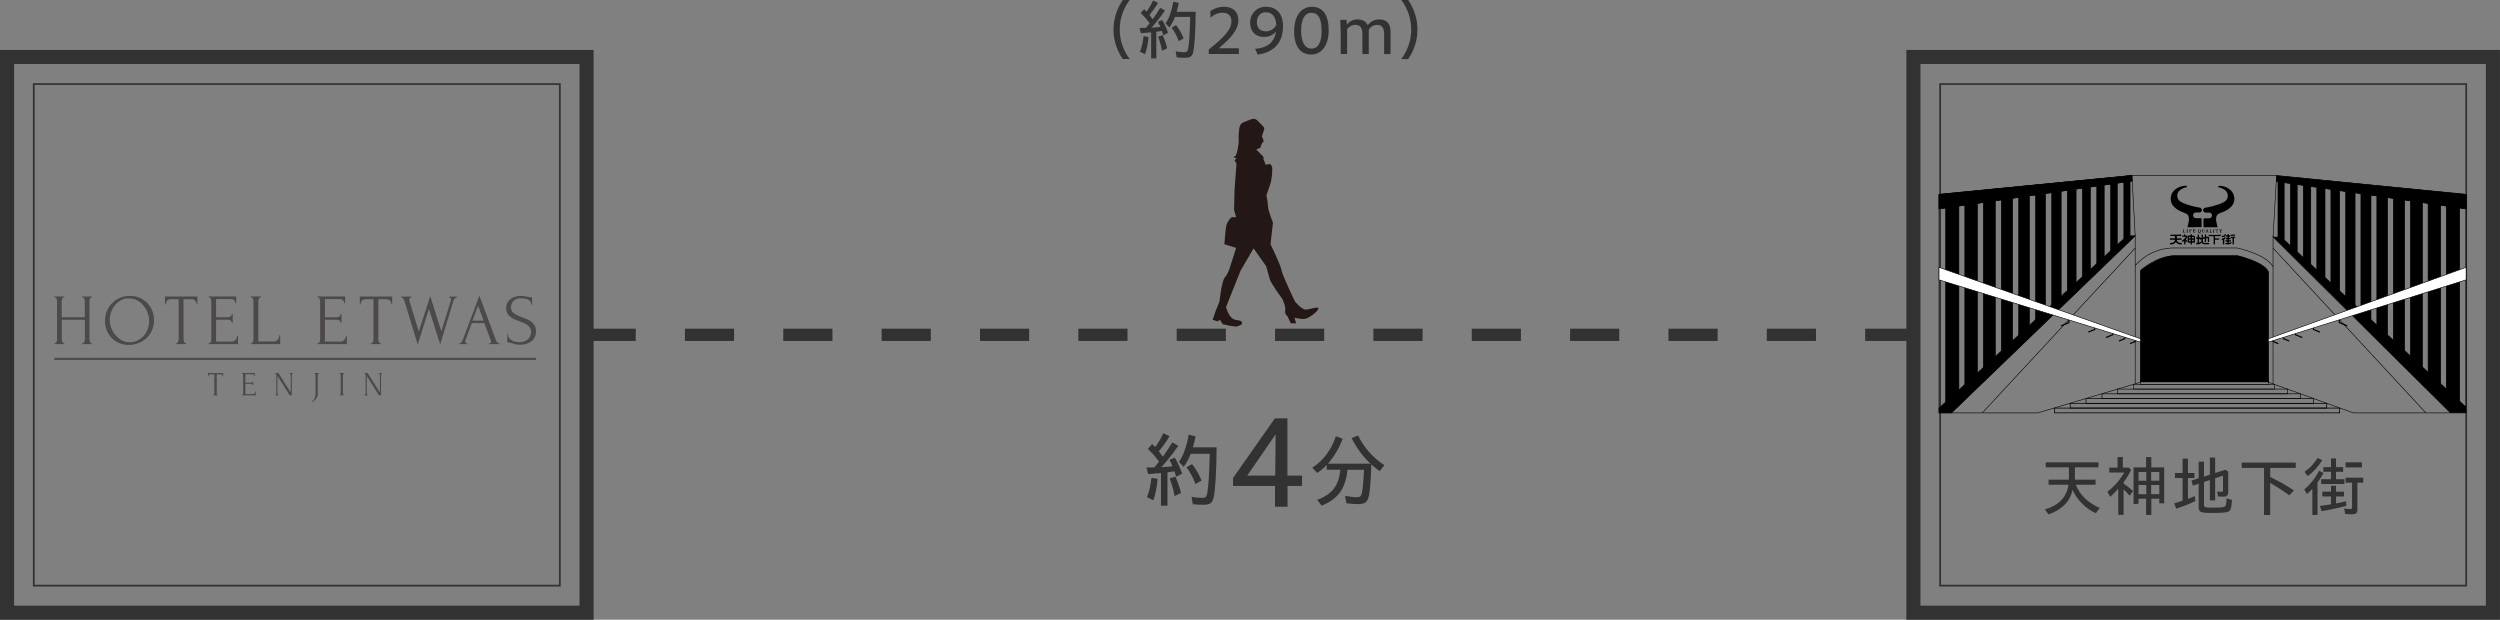 <?xml version="1.0" encoding="UTF-8"?>
<svg id="_レイヤー_2" data-name="レイヤー 2" xmlns="http://www.w3.org/2000/svg" viewBox="0 0 610.04 151.22">
  <rect x="0" y="0" width="610.04" height="151.22" fill="#808080" stroke="none"/>
  <defs>
    <style>
      .cls-1 {
        stroke-dasharray: 12;
        stroke-width: 3px;
      }

      .cls-1, .cls-2, .cls-3, .cls-4, .cls-5, .cls-6, .cls-7, .cls-8, .cls-9, .cls-10, .cls-11, .cls-12, .cls-13, .cls-14, .cls-15, .cls-16, .cls-17, .cls-18, .cls-19, .cls-20, .cls-21, .cls-22, .cls-23, .cls-24, .cls-25, .cls-26 {
        stroke-miterlimit: 10;
      }

      .cls-1, .cls-10, .cls-17, .cls-18, .cls-19, .cls-20, .cls-21, .cls-22, .cls-23, .cls-24, .cls-25, .cls-26 {
        fill: none;
      }

      .cls-1, .cls-10, .cls-26 {
        stroke: #323232;
      }

      .cls-2 {
        stroke-width: .16px;
      }

      .cls-2, .cls-3, .cls-4, .cls-5, .cls-6, .cls-7, .cls-8, .cls-9, .cls-11, .cls-12, .cls-13, .cls-14, .cls-15, .cls-16, .cls-17, .cls-18, .cls-19, .cls-20, .cls-21, .cls-22, .cls-23, .cls-24, .cls-25 {
        stroke: #000;
      }

      .cls-3 {
        stroke-width: .15px;
      }

      .cls-27 {
        fill: #323232;
      }

      .cls-4, .cls-16, .cls-19 {
        stroke-width: .14px;
      }

      .cls-5 {
        stroke-width: .14px;
      }

      .cls-6 {
        stroke-width: .17px;
      }

      .cls-7 {
        stroke-width: .13px;
      }

      .cls-8 {
        stroke-width: .19px;
      }

      .cls-9 {
        stroke-width: .18px;
      }

      .cls-28 {
        fill: #4c4948;
      }

      .cls-10 {
        stroke-width: 3.44px;
      }

      .cls-29 {
        fill: #231815;
      }

      .cls-11 {
        stroke-width: .07px;
      }

      .cls-12 {
        stroke-width: .09px;
      }

      .cls-13 {
        stroke-width: .11px;
      }

      .cls-14 {
        stroke-width: .1px;
      }

      .cls-15 {
        stroke-width: .12px;
      }

      .cls-16 {
        fill: #fff;
      }

      .cls-17 {
        stroke-width: .15px;
      }

      .cls-18 {
        stroke-width: .14px;
      }

      .cls-20 {
        stroke-width: .16px;
      }

      .cls-21 {
        stroke-width: .13px;
      }

      .cls-22 {
        stroke-width: .17px;
      }

      .cls-23 {
        stroke-width: .29px;
      }

      .cls-24 {
        stroke-width: .18px;
      }

      .cls-25 {
        stroke-width: .19px;
      }

      .cls-26 {
        stroke-width: .43px;
      }
    </style>
  </defs>
  <g id="B">
    <g>
      <g>
        <g>
          <path class="cls-27" d="M283.3,115.43c-.7.08-2.2.2-3.14.26l-.42-1.6,1.96-.04c.42-.5.78-.94,1.12-1.4-.88-1.2-1.8-2.26-2.72-3.1l1.04-1.2.74.76c.76-1.02,1.46-2.22,2-3.4l1.5.72c-.64,1.16-1.56,2.44-2.6,3.7l.98,1.3c.78-1.06,1.52-2.18,2.3-3.48l1.46.84c-1.32,1.9-2.76,3.74-4.12,5.2.98-.04,1.88-.1,2.7-.2-.3-.74-.46-1.04-.74-1.56l1.3-.56c.66,1.1,1.3,2.48,1.8,3.9l-1.46.78c-.12-.42-.26-.94-.4-1.34l-1.72.24v8.14h-1.58v-7.96ZM279.87,121.33c.54-1.32.9-2.84,1.1-4.74l1.52.26c-.24,2.3-.56,3.88-1.06,5.22l-1.56-.74ZM285.42,116.75l1.38-.46c.56,1.18,1.02,2.52,1.4,4l-1.58.76c-.28-1.52-.7-3.04-1.2-4.3ZM291.06,123.05l-.3-1.82c.84.16,1.76.26,2.54.26.84,0,1.08-.2,1.26-1.04.32-1.6.5-4.4.64-9.72h-4.64c-.5,1.26-1.08,2.32-1.72,3.18l-1.16-1.2c1.06-1.5,1.88-3.78,2.38-6.64l1.68.4c-.18.96-.36,1.66-.66,2.68h5.8c-.06,6.32-.34,10.6-.76,12.34-.3,1.28-.92,1.68-2.54,1.68-.8,0-1.72-.06-2.52-.12ZM289.52,114.03l1.34-.8c.9,1.08,1.7,2.46,2.34,4.02l-1.48.88c-.52-1.46-1.3-2.94-2.2-4.1Z"/>
          <path class="cls-27" d="M321.38,121.97c3.64-1.3,5.34-3.5,5.68-7.34h-3.32v-1.18c-.9.92-1.6,1.52-2.32,1.96l-1.2-1.28c2.7-1.76,4.6-4.3,5.76-7.68l1.64.62c-.84,2.28-2.06,4.34-3.58,6.08h10.4c-1.84-1.7-3.42-3.82-4.64-6.26l1.6-.62c1.36,2.88,3.68,5.48,6.42,7.24l-1.16,1.46c-.58-.42-1.32-1-2.04-1.64-.12,4.28-.34,6.82-.68,8.02-.34,1.22-1,1.66-2.58,1.66-.84,0-1.9-.08-2.82-.2l-.32-1.84c.98.22,1.98.36,2.74.36.84,0,1.16-.2,1.32-.9.24-.92.44-2.98.56-5.8h-4.04c-.44,4.58-2.22,7.04-6.28,8.76l-1.14-1.42Z"/>
        </g>
        <path class="cls-27" d="M311.12,118.58h-10.23v-1.95l10.2-14.55h3.06v13.98h3.57v2.52h-3.54v5.07h-3.06v-5.07ZM311.18,116.06l.09-10.08-6.93,10.08h6.84Z"/>
      </g>
      <path class="cls-29" d="M318.44,75.52c-.89-.1-2.47-1.98-2.47-1.98,0,0-3.17-6.63-3.27-7.62s-2.67-6.33-2.67-6.33l.59-5.24s-1.19-3.07-1.19-3.86c0-.79-.4-2.87-.4-2.87,0,0,.59-1.58.99-2.87.4-1.29.49-3.56.4-3.96-.1-.4-.5-.79-.5-.79l-1.09.2-.59-1.58.17-.12-.23-.35-1.64-1.68,1.01-.41.13-.48.27-.64.44-.5-.48-1.19s.45-1.25.58-1.73c.13-.48-.63-1.03-1.57-2.03-.94-1.01-1.89-.19-3.31.28-1.41.47-1.17,1.86-1.31,2.56-.14.7.05,2.22-.09,2.92-.14.7-.3,2.15-.59,2.48-.05.05-.06.14-.05.24l-.63.36.79.3-.49.49.49.79-.49,6.53-.1,4.85.49,1.68s-.49.1-.89,0c-.4-.1-1.29,1.29-1.48,1.98-.2.69-.49,4.65-.49,4.65l2.87.89-1.58,4.95s-.4,1.39-1.19,2.28c-.79.89-1.29,5.84-1.29,5.84l-.89,2.18-.79,2.28,1.19.4.59-.4.69,1.09s3.07.79,3.66.49c.59-.3,1.29-.3.99-.99-.3-.69-1.29-.2-2.28-.89-.99-.69-1.58-2.77-1.58-2.77l3.56-8.91,3.17-5.44,3.07,4.35s.59,2.08.89,3.17c.3,1.09,3.07,4.85,3.07,4.85,0,0,.89,1.88.69,2.77-.2.89.59,1.48.59,1.48l.79,1.68h1.29s-.4-1.39-.4-1.39c0,0,1.39.4,2.47.3s3.46-1.98,3.36-2.57c-.1-.59-2.38.4-3.27.3Z"/>
      <line class="cls-1" x1="143.13" y1="81.7" x2="474.46" y2="81.7"/>
      <g>
        <g>
          <path class="cls-28" d="M20.06,83.8h.09c.08,0,.16-.03.23-.1.07-.06.13-.15.18-.25.05-.1.09-.2.11-.32.02-.11.04-.21.04-.31v-4.78h-5.63v4.78c0,.09.01.2.04.31.02.11.06.21.11.31.05.09.1.18.17.25.06.07.14.11.24.11h.09v.18h-2.46v-.18h.09c.08,0,.16-.03.23-.1.07-.06.13-.15.18-.25.05-.1.09-.2.11-.32.02-.11.04-.21.04-.31v-9.38c0-.08-.01-.18-.04-.28-.02-.11-.06-.2-.11-.3-.05-.09-.11-.17-.18-.24-.07-.06-.15-.1-.25-.1h-.09v-.18h2.46v.18h-.09c-.09,0-.18.03-.25.1-.07.07-.13.14-.17.24-.04.09-.07.19-.1.3-.02.11-.04.2-.04.28v3.98h5.63v-3.98c0-.08-.01-.18-.04-.28-.02-.11-.06-.2-.11-.3-.05-.09-.11-.17-.18-.24-.07-.06-.15-.1-.25-.1h-.09v-.18h2.46v.18h-.09c-.09,0-.18.03-.25.1-.07.07-.13.14-.17.24-.04.09-.07.19-.1.3-.02.11-.04.2-.04.28v9.38c0,.09.01.2.04.31.03.11.07.21.11.31.05.09.1.18.17.25.06.07.14.11.22.11h.09v.18h-2.46v-.18Z"/>
          <path class="cls-28" d="M31.67,72.2c.91,0,1.74.16,2.46.48.73.32,1.35.76,1.86,1.3.51.55.9,1.18,1.18,1.9.28.72.41,1.47.41,2.26,0,.88-.16,1.69-.48,2.43-.32.74-.77,1.37-1.33,1.9-.56.53-1.22.94-1.96,1.24-.74.3-1.54.45-2.38.45-.9,0-1.71-.16-2.44-.49-.72-.33-1.33-.76-1.83-1.3-.5-.54-.88-1.16-1.15-1.86-.27-.7-.4-1.44-.4-2.2s.13-1.49.4-2.22c.27-.73.67-1.39,1.19-1.96.52-.57,1.16-1.04,1.91-1.39.75-.35,1.61-.53,2.57-.53ZM31.66,83.54c.79-.04,1.48-.21,2.07-.54.59-.32,1.09-.73,1.49-1.23.4-.5.7-1.05.89-1.64.19-.6.29-1.19.29-1.78,0-.65-.12-1.3-.35-1.95-.23-.66-.57-1.25-1-1.79-.43-.53-.95-.97-1.56-1.3-.61-.33-1.28-.5-2.04-.5s-1.38.16-1.96.48c-.58.32-1.07.74-1.47,1.24-.41.5-.71,1.07-.93,1.69-.21.62-.32,1.23-.32,1.83,0,.64.12,1.29.37,1.94.25.65.59,1.24,1.02,1.77.43.53.95.96,1.54,1.28.59.33,1.24.49,1.95.49Z"/>
          <path class="cls-28" d="M45.34,83.8h.09v.18h-2.5v-.18h.09c.09,0,.18-.04.25-.11.07-.07.13-.15.18-.25.05-.09.09-.2.11-.31.02-.11.04-.21.04-.31v-9.81h-2.04c-.19,0-.35.04-.49.12-.14.08-.26.18-.35.31-.09.12-.16.26-.21.4-.05.15-.07.29-.07.43h-.18v-1.92h7.9v1.92h-.18c0-.14-.02-.28-.07-.43-.05-.15-.12-.28-.21-.4-.09-.12-.21-.23-.35-.31-.14-.08-.3-.12-.49-.12h-2.08v9.81c0,.09.01.2.04.31.02.11.06.21.11.31.05.09.11.18.18.25.06.07.14.11.24.11Z"/>
          <path class="cls-28" d="M50.88,83.8h.09c.09,0,.18-.03.25-.1.07-.06.13-.14.18-.24.05-.09.09-.19.12-.3.03-.11.04-.2.04-.3v-9.41c0-.08-.01-.18-.04-.28-.03-.11-.07-.2-.12-.3-.05-.09-.11-.17-.18-.24-.07-.06-.15-.1-.25-.1h-.09v-.18h6.77v1.64h-.18c-.02-.27-.13-.51-.32-.71-.19-.2-.48-.31-.88-.31h-3.54v4.45h2.92c.27,0,.5-.08.68-.25.18-.16.27-.36.27-.58h.18v2.2h-.18c0-.21-.09-.39-.26-.54-.18-.15-.4-.23-.69-.23h-2.92v5.33h3.85c.22,0,.42-.05.58-.16.16-.11.3-.23.41-.38.11-.15.19-.3.25-.47.05-.17.08-.31.08-.43h.18v2.06h-7.21v-.18Z"/>
          <path class="cls-28" d="M61.17,83.8h.09c.09,0,.18-.03.25-.1.07-.06.13-.14.18-.24.05-.09.09-.19.12-.3.03-.11.04-.2.04-.3v-9.41c0-.08-.01-.18-.04-.28-.03-.11-.07-.2-.12-.3-.05-.09-.11-.17-.18-.24-.07-.06-.15-.1-.25-.1h-.09v-.18h2.53v.18h-.09c-.09,0-.18.03-.25.1-.07.07-.13.14-.18.24-.05.09-.09.19-.11.3-.03.11-.04.2-.04.28v9.87h3.85c.22,0,.42-.05.58-.16.16-.11.3-.24.41-.4.11-.16.19-.33.25-.51.05-.18.08-.35.08-.5h.18v2.22h-7.21v-.18Z"/>
          <path class="cls-28" d="M77.44,83.8h.09c.09,0,.18-.03.25-.1.07-.06.13-.14.18-.24.05-.09.09-.19.12-.3.03-.11.04-.2.04-.3v-9.41c0-.08-.01-.18-.04-.28-.03-.11-.07-.2-.12-.3-.05-.09-.11-.17-.18-.24-.07-.06-.15-.1-.25-.1h-.09v-.18h6.77v1.64h-.18c-.02-.27-.13-.51-.32-.71-.19-.2-.48-.31-.88-.31h-3.54v4.45h2.92c.27,0,.5-.08.68-.25.18-.16.27-.36.27-.58h.18v2.2h-.18c0-.21-.09-.39-.26-.54s-.4-.23-.69-.23h-2.92v5.33h3.85c.22,0,.42-.05.58-.16.16-.11.3-.23.41-.38.11-.15.19-.3.25-.47.05-.17.08-.31.08-.43h.18v2.06h-7.21v-.18Z"/>
          <path class="cls-28" d="M92.88,83.8h.09v.18h-2.5v-.18h.09c.09,0,.18-.04.25-.11.07-.07.13-.15.18-.25.05-.09.09-.2.11-.31.02-.11.04-.21.04-.31v-9.81h-2.04c-.19,0-.35.04-.49.12-.14.08-.26.18-.35.31-.09.12-.16.26-.21.4-.05.15-.07.29-.07.43h-.18v-1.92h7.9v1.92h-.18c0-.14-.02-.28-.07-.43-.05-.15-.12-.28-.21-.4-.09-.12-.21-.23-.35-.31-.14-.08-.3-.12-.49-.12h-2.08v9.81c0,.09.01.2.04.31.02.11.06.21.11.31.05.09.11.18.18.25.06.07.14.11.24.11Z"/>
          <path class="cls-28" d="M111.54,72.55c-.23,0-.43.1-.6.3-.16.2-.28.42-.33.65l-3.2,10.55-2.74-8.65-2.74,8.67-3.22-10.55c-.06-.22-.16-.44-.31-.65-.15-.21-.31-.32-.5-.32v-.18h2.5v.18c-.15,0-.28.06-.38.18-.1.12-.15.28-.15.47,0,.06.01.14.03.23l2.29,7.46,2.8-8.62,2.69,8.6,2.32-7.44s0-.07.03-.15c.02-.08.03-.14.03-.18,0-.16-.05-.3-.14-.4-.09-.1-.19-.15-.28-.15v-.18h1.92v.18Z"/>
          <path class="cls-28" d="M119.31,83.8h.09c.28,0,.42-.13.42-.39,0-.09-.02-.19-.05-.3l-1.58-4.27h-3.08l-1.53,4.2c-.04.09-.05.18-.05.26,0,.15.04.27.12.36.08.09.17.13.26.13h.09v.18h-1.95v-.18h.09c.15,0,.3-.09.45-.27.15-.18.27-.4.36-.64l4.03-10.73,3.94,10.62c.08.23.2.46.34.69.15.22.34.33.57.33h.09v.18h-2.6v-.18ZM115.29,78.25h2.71l-1.35-3.68-1.35,3.68Z"/>
          <path class="cls-28" d="M130.8,80.87c0,.59-.12,1.09-.35,1.5-.24.42-.54.75-.91,1.01-.37.26-.79.45-1.25.56-.46.12-.93.18-1.38.18s-.88-.05-1.22-.14c-.34-.09-.65-.18-.93-.26-.19-.06-.36-.11-.51-.15-.15-.04-.3-.06-.46-.06v-2.01h.18c0,.45.11.8.34,1.06.23.26.5.47.8.61.31.14.61.23.92.27.31.04.53.06.67.06.51,0,.94-.07,1.31-.22.36-.15.66-.34.9-.58.24-.24.41-.51.52-.8.11-.29.17-.59.17-.9,0-.39-.08-.71-.25-.98-.16-.26-.38-.5-.64-.69-.26-.2-.57-.37-.91-.51-.34-.14-.69-.28-1.04-.42-.4-.15-.79-.31-1.18-.47-.39-.16-.73-.37-1.04-.61-.3-.24-.55-.53-.74-.86-.19-.33-.28-.75-.28-1.24s.1-.96.3-1.35c.2-.38.47-.69.8-.94.33-.25.71-.43,1.14-.55.43-.12.86-.18,1.31-.18.3,0,.59.02.86.06.27.04.53.09.77.15.2.05.39.08.58.11.19.03.37.04.55.04v1.81h-.18c-.02-.61-.26-1.02-.72-1.24-.46-.22-1.09-.33-1.91-.33-.47,0-.86.08-1.16.24-.3.16-.54.35-.72.58-.18.23-.3.47-.36.74-.06.26-.1.5-.1.69,0,.33.07.61.22.84.15.23.34.44.59.62.25.18.53.33.86.47.32.14.66.28,1.01.41.4.15.81.32,1.22.49.41.18.78.39,1.1.65.32.26.59.57.79.95.21.38.31.83.31,1.37Z"/>
        </g>
        <rect class="cls-28" x="13.26" y="87.32" width="117.54" height=".5"/>
        <g>
          <path class="cls-28" d="M53.12,96.38h.04v.08h-1.17v-.08h.04s.08-.02.11-.05c.03-.03.06-.07.09-.11.03-.04.04-.09.05-.14.01-.05.02-.1.02-.14v-4.6h-.95c-.09,0-.17.02-.23.06-.07.04-.12.09-.16.15-.05.06-.08.12-.1.19-.02.07-.03.14-.03.2h-.08v-.9h3.71v.9h-.08c0-.07-.01-.13-.03-.2-.02-.07-.05-.13-.1-.19-.04-.06-.1-.11-.16-.15-.06-.04-.14-.06-.23-.06h-.97v4.6s0,.09.02.14c.01.05.03.1.05.14.03.04.05.08.08.11.03.03.07.05.11.05Z"/>
          <path class="cls-28" d="M59.01,96.38h.04s.08-.02.11-.05c.03-.03.06-.07.09-.11.03-.04.05-.09.06-.14.01-.05.02-.1.02-.14v-4.41s0-.08-.02-.13c-.01-.05-.03-.1-.06-.14-.03-.05-.05-.08-.09-.11-.03-.03-.07-.05-.11-.05h-.04v-.08h3.18v.77h-.08c-.01-.13-.06-.24-.15-.34-.09-.09-.23-.14-.42-.14h-1.66v2.09h1.37c.13,0,.23-.04.32-.12.09-.08.13-.17.13-.27h.08v1.03h-.08c0-.1-.04-.18-.13-.26-.08-.07-.19-.11-.32-.11h-1.37v2.5h1.81c.1,0,.19-.03.27-.07.08-.05.14-.11.19-.18.05-.07.09-.14.12-.22.02-.08.04-.15.04-.2h.09v.97h-3.39v-.08Z"/>
          <path class="cls-28" d="M68,96.38h.04v.08h-.92v-.08h.04s.07-.02.11-.05c.04-.03.07-.07.09-.11.02-.04.04-.09.05-.14.01-.05.02-.1.02-.14v-4.4s0-.08-.01-.13c0-.05-.02-.1-.04-.14-.03-.05-.05-.08-.09-.11-.04-.03-.09-.05-.14-.05h-.04v-.08h.84l2.99,4.72v-4.21s0-.08-.02-.13c-.01-.05-.04-.1-.06-.14-.02-.05-.06-.08-.09-.11-.03-.03-.07-.05-.12-.05h-.04v-.08h.93v.08h-.04s-.08.02-.12.05c-.03.03-.06.07-.09.11-.03.04-.04.09-.06.14-.01.05-.02.09-.02.13v4.93h-.51l-2.99-4.73v4.2s0,.09.02.14c.01.05.03.1.05.14.02.04.05.08.09.11.03.03.07.05.11.05Z"/>
          <path class="cls-28" d="M76.69,91.02h1.18v.08h-.04s-.08.02-.11.05c-.03.03-.06.07-.09.12-.03.05-.04.09-.06.14-.01.05-.02.09-.02.13v4.59c0,.18-.02.34-.07.49-.04.15-.1.29-.18.42-.07.13-.16.25-.25.36-.09.11-.18.2-.28.29-.22.2-.48.37-.77.51l-.04-.07c.19-.14.36-.3.51-.49.13-.16.25-.35.36-.58.11-.23.16-.5.16-.8v-4.72s0-.08-.02-.13c-.01-.05-.03-.1-.06-.14-.02-.05-.05-.09-.09-.12-.03-.03-.07-.05-.11-.05h-.04v-.08Z"/>
          <path class="cls-28" d="M82.82,91.02h1.17v.08h-.04s-.08.02-.11.05c-.03.03-.06.07-.08.11-.03.04-.04.09-.05.14-.01.05-.02.1-.02.14v4.4s0,.09.02.14c.01.05.03.1.05.14.02.04.05.08.08.11.03.03.07.05.11.05h.04v.08h-1.17v-.08h.04s.08-.02.12-.05c.03-.03.06-.07.09-.12.02-.05.04-.1.05-.15.01-.05.02-.1.02-.14v-4.4s0-.08-.02-.13c-.01-.05-.03-.1-.05-.14-.02-.05-.05-.08-.09-.11-.03-.03-.07-.05-.12-.05h-.04v-.08Z"/>
          <path class="cls-28" d="M89.78,96.38h.04v.08h-.92v-.08h.04s.07-.02.11-.05c.04-.03.07-.07.09-.11.02-.04.04-.09.05-.14.01-.05.02-.1.02-.14v-4.4s0-.08-.01-.13c0-.05-.02-.1-.04-.14-.03-.05-.05-.08-.09-.11-.04-.03-.08-.05-.14-.05h-.04v-.08h.83l2.99,4.72v-4.21s0-.08-.02-.13c-.01-.05-.03-.1-.06-.14-.03-.05-.06-.08-.09-.11-.03-.03-.07-.05-.12-.05h-.04v-.08h.93v.08h-.04s-.08.02-.12.05-.06.07-.09.11c-.03.04-.04.09-.06.14-.01.05-.02.09-.02.13v4.93h-.51l-2.98-4.73v4.2s0,.09.02.14c.01.05.03.1.05.14.03.04.06.08.09.11.03.03.07.05.11.05Z"/>
        </g>
      </g>
      <rect class="cls-10" x="1.72" y="13.89" width="141.41" height="135.61" transform="translate(144.85 163.4) rotate(-180)"/>
      <rect class="cls-26" x="8.24" y="20.5" width="128.37" height="122.39" transform="translate(144.85 163.4) rotate(-180)"/>
      <g>
        <path class="cls-27" d="M271.71,7.22c0-2.59.82-5.12,2.27-7.22h1.68c-1.57,2.08-2.43,4.63-2.43,7.2s.86,5.14,2.43,7.2h-1.68c-1.46-2.06-2.27-4.63-2.27-7.19Z"/>
        <path class="cls-27" d="M280.91,7.89c-.56.06-1.76.16-2.51.21l-.34-1.28,1.57-.03c.34-.4.62-.75.9-1.12-.7-.96-1.44-1.81-2.18-2.48l.83-.96.59.61c.61-.82,1.17-1.78,1.6-2.72l1.2.58c-.51.93-1.25,1.95-2.08,2.96l.78,1.04c.62-.85,1.22-1.74,1.84-2.79l1.17.67c-1.06,1.52-2.21,2.99-3.3,4.16.78-.03,1.5-.08,2.16-.16-.24-.59-.37-.83-.59-1.25l1.04-.45c.53.88,1.04,1.98,1.44,3.12l-1.17.62c-.1-.34-.21-.75-.32-1.07l-1.38.19v6.51h-1.26v-6.37ZM278.17,12.61c.43-1.06.72-2.27.88-3.79l1.22.21c-.19,1.84-.45,3.1-.85,4.18l-1.25-.59ZM282.6,8.95l1.1-.37c.45.94.82,2.02,1.12,3.2l-1.26.61c-.22-1.22-.56-2.43-.96-3.44ZM287.12,13.99l-.24-1.46c.67.13,1.41.21,2.03.21.67,0,.86-.16,1.01-.83.26-1.28.4-3.52.51-7.78h-3.71c-.4,1.01-.86,1.86-1.38,2.55l-.93-.96c.85-1.2,1.5-3.03,1.9-5.31l1.34.32c-.14.77-.29,1.33-.53,2.15h4.64c-.05,5.06-.27,8.48-.61,9.88-.24,1.02-.74,1.34-2.03,1.34-.64,0-1.38-.05-2.02-.1ZM285.89,6.77l1.07-.64c.72.86,1.36,1.97,1.87,3.22l-1.18.7c-.42-1.17-1.04-2.35-1.76-3.28Z"/>
        <path class="cls-27" d="M294.95,12.08c3.79-2.98,5.54-4.93,5.54-6.87,0-1.44-.86-2.1-2.15-2.1-1.14,0-2.13.46-2.94,1.2l-.08-1.57c.82-.64,2.02-1.09,3.35-1.09,2.19,0,3.52,1.23,3.52,3.33s-1.63,4.18-4.79,6.8h4.91v1.39h-7.36v-1.1Z"/>
        <path class="cls-27" d="M306.27,11.92c2.9-.22,4.69-1.54,5.09-4.23-.8,1.01-1.98,1.33-2.95,1.33-2,0-3.36-1.33-3.36-3.46,0-2.24,1.62-3.91,3.84-3.91,2.66,0,4.19,1.73,4.19,4.77,0,4.07-2.38,6.43-6.18,6.9l-.64-1.41ZM308.97,7.65c.9,0,2.05-.56,2.45-1.6-.08-1.97-.96-3.06-2.59-3.06-1.25,0-2.13,1.01-2.13,2.39,0,1.54.85,2.27,2.27,2.27Z"/>
        <path class="cls-27" d="M315.79,7.65c0-3.75,1.7-5.99,4.35-5.99s4.08,2,4.08,5.67-1.63,5.97-4.27,5.97-4.16-2-4.16-5.65ZM322.49,7.54c0-3.12-.83-4.42-2.51-4.42-1.55,0-2.48,1.5-2.48,4.35s.91,4.39,2.58,4.39c1.5,0,2.42-1.47,2.42-4.32Z"/>
        <path class="cls-27" d="M327.13,7.35l-.08-2.51h1.54l.08,1.18c.62-.82,1.5-1.28,2.5-1.28,1.31,0,2.16.46,2.56,1.39.75-.91,1.73-1.39,2.77-1.39,1.89,0,2.82.99,2.82,3.01v5.44h-1.57v-4.79c0-1.6-.53-2.32-1.71-2.32-.88,0-1.65.46-2.06,1.23.02.11.02.22.02.35v5.52h-1.55v-4.87c0-1.54-.54-2.24-1.73-2.24-.82,0-1.57.42-2,1.1v6h-1.57v-5.84Z"/>
        <path class="cls-27" d="M344.36,7.2c0-2.58-.86-5.12-2.43-7.2h1.68c1.46,2.1,2.27,4.63,2.27,7.22s-.82,5.12-2.27,7.19h-1.68c1.57-2.06,2.43-4.63,2.43-7.2Z"/>
      </g>
      <g>
        <path class="cls-27" d="M498.96,124.31c3.44-1.01,5.35-2.99,5.78-6.03h-4.85v-1.23h4.95v-3.01h-5.65v-1.23h12.87v1.23h-5.75v3.01h5.04v1.23h-4.83c1.01,2.55,3.03,4.48,5.86,5.65l-.96,1.3c-2.43-1.06-4.67-3.33-5.7-5.73-.53,2.8-2.51,4.85-5.83,6.02l-.93-1.2Z"/>
        <path class="cls-27" d="M516.91,119.23c-.54.62-1.23,1.33-1.97,2l-.71-1.22c1.58-1.2,3.2-3.04,4.13-4.71h-3.67v-1.2h2.03v-2.58h1.28v2.58h1.42l.61.53c-.45,1.01-1.07,2-1.84,3.04v.35c.9.59,1.44,1.02,2.32,1.81l-.86,1.1c-.53-.59-.91-.99-1.46-1.54v6.24h-1.3v-6.42ZM523.68,121.7h-1.86v1.26h-1.2v-8.9h3.06v-2.53h1.28v2.53h3.14v8.76h-1.2v-1.12h-1.94v3.95h-1.28v-3.95ZM523.73,117.3v-2.13h-1.9v2.13h1.9ZM523.73,120.59v-2.24h-1.9v2.24h1.9ZM526.9,117.3v-2.13h-1.98v2.13h1.98ZM526.9,120.59v-2.24h-1.98v2.24h1.98Z"/>
        <path class="cls-27" d="M530.51,122.84c.51-.14,1.33-.4,2.08-.66v-5.54h-1.86v-1.22h1.86v-3.52h1.3v3.52h1.6v1.22h-1.6v5.09c.62-.22,1.25-.48,1.7-.67l.1,1.23c-1.09.54-2.91,1.26-4.66,1.82l-.51-1.28ZM536.51,123.73v-5.7l-1.41.48-.34-1.25,1.75-.56v-4.05h1.3v3.65l1.44-.48v-4.15h1.28v3.75l2.51-.8.69.46v4.82c0,.98-.3,1.3-1.28,1.3-.16,0-.87-.03-1.23-.06l-.19-1.22c.35.05.72.08,1.04.08s.38-.08.38-.45v-3.49l-1.92.64v5.41h-1.28v-4.98l-1.44.48v5.57c0,.64.16.69,2.4.69,2,0,2.61-.1,2.83-.43.16-.22.24-.77.29-1.83l1.3.38c-.1,1.79-.26,2.45-.71,2.75-.45.32-1.58.43-4.11.43-2.87,0-3.3-.19-3.3-1.46Z"/>
        <path class="cls-27" d="M552.46,114.19h-5.44v-1.31h13.19v1.31h-6.24v2.21c1.84.86,3.89,2.02,5.79,3.28l-1.14,1.18c-1.38-1.01-2.87-1.98-4.66-3.01v7.81h-1.5v-11.48Z"/>
        <path class="cls-27" d="M564.25,119.3c-.48.5-.88.88-1.3,1.25l-.67-1.09c1.54-1.34,2.8-2.95,3.6-4.61l1.1.58c-.38.72-.85,1.44-1.47,2.34v7.89h-1.26v-6.35ZM562.35,115.12c1.25-.83,2.3-1.95,3.2-3.39l1.1.59c-.98,1.6-2.27,2.98-3.57,3.84l-.74-1.04ZM566.09,123.46c.82-.11,1.71-.24,2.71-.4v-1.92h-2.13v-1.17h2.13v-1.42h1.23v1.42h1.94v1.17h-1.94v1.7c.78-.14,1.76-.35,2.46-.53l.05,1.12c-1.92.51-4.15,1.01-6.05,1.31l-.4-1.28ZM566.41,116.93h2.39v-1.81h-1.87v-1.14h1.87v-2.11h1.23v2.11h1.74v1.14h-1.74v1.81h2.05v1.17h-5.67v-1.17ZM572.27,125.43l-.27-1.34c.56.08,1.14.13,1.52.13.34,0,.42-.11.42-.5v-5.94h-1.57v-1.22h4.29v1.22h-1.42v6.53c0,.9-.34,1.18-1.34,1.18-.51,0-1.07-.02-1.62-.06ZM572.37,112.82h3.97v1.23h-3.97v-1.23Z"/>
      </g>
      <rect class="cls-10" x="466.91" y="13.89" width="141.41" height="135.61" transform="translate(1075.22 163.4) rotate(-180)"/>
      <rect class="cls-26" x="473.43" y="20.5" width="128.37" height="122.39" transform="translate(1075.22 163.4) rotate(-180)"/>
      <g>
        <polyline class="cls-19" points="521.02 57.53 521.02 60.54 483.72 100.75"/>
        <polyline class="cls-19" points="476.16 100.75 521.02 57.53 520.23 42.81 473.15 47.49 473.15 50.97 520.3 44.16"/>
        <polygon class="cls-4" points="473.15 99.58 473.15 100.75 476.16 100.75 521.02 57.53 518.99 57.58 473.15 99.58"/>
        <g>
          <g>
            <path d="M539.44,55.46c-.51,0-1.03,0-1.54,0-.17,0-.22-.05-.22-.22,0-.59,0-1.18,0-1.76,0-.16.04-.2.2-.2.32,0,.63,0,.95,0,.13,0,.26,0,.39-.03.13-.02.25-.08.34-.19.13-.14.19-.31.2-.49,0-.26-.13-.46-.34-.6-.11-.07-.24-.1-.38-.1-.28,0-.55,0-.83,0-.17,0-.33-.05-.45-.19-.22-.24-.21-.68.09-.88.13-.08.26-.13.41-.15.17-.02.35-.05.52-.08.37-.08.74-.15,1.1-.25.54-.15,1.07-.31,1.6-.49.45-.15.89-.33,1.29-.58.34-.22.61-.48.75-.87.1-.26.13-.53.09-.81-.04-.31-.14-.58-.32-.82-.13-.18-.3-.33-.48-.46-.28-.2-.58-.34-.9-.45-.22-.08-.43-.14-.66-.18-.07-.01-.08-.04-.03-.09.07-.07.13-.14.21-.2.03-.02.07-.04.11-.04.07,0,.15,0,.22,0,.22.03.44.05.66.1.32.07.62.17.92.31.62.3,1.14.71,1.49,1.31.09.15.17.32.22.49.13.36.18.74.17,1.12-.02.44-.14.85-.36,1.22-.25.43-.6.76-.99,1.06-.4.3-.84.53-1.3.73-.3.13-.62.24-.93.36-.12.05-.25.12-.36.19-.27.18-.4.45-.47.76-.06.25-.05.51-.04.76.02.23.06.47.12.7.07.3.15.59.22.89.03.11.02.12-.09.12-.53,0-1.05,0-1.58,0Z"/>
            <path d="M535.44,55.46c-.5,0-1,0-1.5,0-.03,0-.05,0-.08,0-.1,0-.11-.01-.08-.11.12-.39.21-.79.29-1.2.06-.32.1-.66.05-.98-.05-.37-.17-.73-.51-.95-.14-.09-.3-.17-.45-.23-.38-.16-.77-.29-1.14-.47-.39-.18-.76-.39-1.08-.67-.15-.13-.31-.26-.45-.4-.32-.32-.55-.7-.68-1.14-.09-.3-.13-.6-.12-.91.03-.53.17-1.03.46-1.47.17-.26.37-.48.61-.68.31-.27.67-.46,1.05-.62.39-.16.79-.27,1.21-.29.1,0,.21-.02.31-.03.07,0,.13.02.18.07.06.06.12.12.18.18.05.06.04.08-.03.09-.36.07-.71.18-1.05.33-.34.16-.65.37-.9.65-.17.19-.3.41-.36.66-.03.13-.07.26-.07.38,0,.16.03.33.05.49.02.17.1.32.19.47.1.17.23.3.37.42.28.22.59.38.92.52.35.15.72.28,1.08.4.31.1.62.19.93.28.25.07.5.13.75.18.23.05.45.09.68.14.15.03.3.05.45.07.3.05.51.21.58.53.06.28-.15.6-.44.65-.09.02-.18.02-.27.03-.25,0-.51,0-.76,0-.41,0-.84.48-.6.97.08.17.19.31.37.37.11.03.22.05.33.05.36,0,.72,0,1.08,0,.04,0,.07,0,.11,0,.07.01.11.05.12.12,0,.02,0,.04,0,.07,0,.6,0,1.2,0,1.8,0,.04,0,.08-.02.11-.03.07-.1.08-.17.08-.23,0-.46,0-.68,0-.3,0-.6,0-.9,0Z"/>
            <path d="M538.37,59.6c-.17,0-.33,0-.5,0-.27,0-.47-.11-.61-.35,0-.02-.02-.03-.02-.05-.03-.05-.05-.05-.08,0-.01.02-.02.04-.03.06-.08.16-.22.26-.39.31-.1.03-.21.05-.31.05-.14,0-.28,0-.42,0-.12,0-.13-.01-.13-.12,0-.29-.03-.24.23-.24.03,0,.06,0,.08,0,.02-.01.05-.04.06-.06,0-.02,0-.05,0-.08,0-.24,0-.48,0-.72,0-.13,0-.13-.14-.14-.05,0-.1,0-.14,0-.05,0-.08-.03-.08-.08-.03-.23-.01-.25.22-.26.14,0,.15,0,.15-.15,0-.12,0-.24,0-.36,0-.03,0-.05,0-.08,0-.09,0-.1.1-.1.26,0,.24-.01.24.23,0,.12,0,.24,0,.36,0,.08.02.1.1.1.05,0,.11,0,.16,0,.05,0,.08.02.09.08.01.1.03.11.1.1.12-.01.16-.04.16-.13,0-.2,0-.4,0-.61,0-.13,0-.13.13-.13.22,0,.21-.01.21.21,0,.14,0,.28,0,.42,0,.1,0,.11.1.09.1-.02.2-.04.29-.06.02,0,.05-.04.05-.06.01-.06.02-.12.02-.18,0-.08,0-.17,0-.25,0-.23-.05-.22.24-.21.06,0,.09.03.09.09,0,.11,0,.23,0,.34,0,.19.03.21.21.15.09-.03.19-.06.29-.03.13.04.23.15.23.29,0,.31,0,.61,0,.92,0,.06-.03.09-.09.09-.27,0-.23.02-.23-.22,0-.21,0-.42,0-.63,0-.09-.02-.11-.11-.09-.07.01-.14.03-.21.04-.1.02-.1.02-.1.12,0,.19,0,.39,0,.58q0,.18-.17.21s-.05.01-.08.01c-.07,0-.09-.02-.09-.1,0-.18.01-.35.02-.53,0-.03,0-.05,0-.08-.02-.11-.03-.12-.14-.1-.09.02-.18.04-.27.06-.04,0-.06.03-.06.07,0,.19,0,.39,0,.58,0,.16.19.3.38.3.31,0,.62,0,.94,0,.24,0,.21-.03.21.22,0,.11,0,.12-.12.12-.19,0-.38,0-.57,0ZM536.58,58.72h0c0,.14,0,.27,0,.41,0,.07.04.1.1.06.05-.03.09-.07.12-.12.03-.06.07-.07.12-.07.06,0,.12,0,.18,0,.05,0,.08-.02.08-.07,0-.16,0-.32,0-.47,0-.05-.03-.06-.07-.05-.07.02-.14.03-.2.05-.13.03-.16.01-.17-.12,0-.06-.03-.09-.09-.08-.06,0-.07.04-.07.09,0,.13,0,.25,0,.38Z"/>
            <path d="M530.74,57.26c.32,0,.63,0,.95,0,.12,0,.24-.02.34-.08.05-.03.08-.02.11.02.05.05.1.1.15.14.05.04.03.07,0,.11-.16.16-.36.16-.56.15-.14-.01-.28-.02-.42-.01-.11,0-.13.03-.13.14,0,.1,0,.2,0,.3,0,.13,0,.13.13.13.3,0,.6,0,.9,0q.16,0,.16.16c0,.2.01.19-.18.19-.28,0-.56,0-.84,0-.05,0-.13,0-.14.03-.02.06-.03.14,0,.19.15.26.34.48.65.52.15.02.3.02.44.03.09,0,.1,0,.1.1,0,.07,0,.13,0,.2,0,.06-.03.09-.09.09-.37-.02-.75-.02-1.05-.3-.09-.08-.17-.16-.25-.25-.06-.06-.06-.06-.11,0-.14.16-.3.3-.5.4-.12.06-.25.09-.38.11-.13.02-.26.03-.39.03-.11,0-.14-.02-.14-.14,0,0,0-.02,0-.03,0-.07-.01-.16.02-.2.04-.04.13-.02.2-.02.15,0,.31,0,.45-.06.25-.1.44-.27.55-.53.01-.03,0-.06.01-.09,0-.05-.02-.08-.08-.09-.04,0-.07,0-.11,0-.31,0-.61,0-.92,0-.13,0-.13,0-.13-.13,0-.23-.02-.21.2-.21.3,0,.61,0,.91,0,.12,0,.13,0,.13-.12,0-.1,0-.2,0-.3,0-.14,0-.15-.15-.15-.27,0-.54,0-.8,0-.03,0-.05,0-.08,0-.09,0-.1,0-.1-.1,0-.24,0-.22.21-.22.31,0,.62,0,.93,0h0Z"/>
            <path d="M533.84,57.47c.19,0,.39,0,.58,0,.13,0,.13,0,.13-.13,0-.03,0-.06,0-.09,0-.08.01-.09.09-.09,0,0,0,0,.01,0,.22,0,.24-.02.23.21,0,.1,0,.1.1.11.13,0,.25,0,.38.02.16.03.21.1.23.26.01.1.02.2.02.3,0,.31,0,.62,0,.93,0,.03,0,.05,0,.08,0,.13,0,.14-.13.14-.14,0-.28,0-.42,0-.19,0-.18-.02-.18.18,0,.06,0,.11,0,.17,0,.06-.03.1-.09.1-.08,0-.16-.02-.25-.02,0-.1,0-.2,0-.3,0-.12,0-.12-.12-.12-.16,0-.32,0-.49,0-.09,0-.11-.02-.11-.11,0-.06,0-.12,0-.18,0-.48,0-.96,0-1.44ZM535.09,58.86c.21,0,.19.02.19-.19,0-.04,0-.07,0-.11,0-.05-.03-.07-.07-.07-.08,0-.16,0-.24,0-.05,0-.08.03-.08.08,0,.03,0,.05,0,.08,0,.22-.02.21.2.21ZM535.09,57.81s-.07,0-.1,0c-.08,0-.09.01-.09.09,0,.06,0,.12,0,.18,0,.07.03.09.1.09.07,0,.13,0,.2,0,.08,0,.1-.02.1-.1,0-.02,0-.04,0-.07,0-.22.02-.2-.2-.2ZM534.37,57.81s-.08,0-.12,0c-.06,0-.09.03-.09.09,0,.02,0,.04,0,.07,0,.23-.01.22.21.22q.18,0,.18-.18c0-.2.01-.19-.18-.19ZM534.36,58.86c.21,0,.19.01.19-.19,0-.03,0-.06,0-.09,0-.05-.03-.08-.08-.08-.07,0-.15,0-.22,0-.06,0-.09.03-.09.09,0,.03,0,.06,0,.09.04.21,0,.18.2.19Z"/>
            <path d="M543.58,59.62c-.12,0-.24,0-.36,0-.04,0-.09,0-.13-.02-.02,0-.05-.02-.05-.03,0-.09,0-.17,0-.26,0-.01.05-.03.08-.03.1,0,.2,0,.3,0,.12,0,.13-.01.13-.13q0-.21-.21-.21c-.08,0-.16,0-.24,0-.05,0-.08-.02-.08-.08-.02-.23-.02-.24.22-.24.07,0,.13,0,.2,0,.09,0,.1-.02.1-.11,0-.1-.02-.12-.11-.12-.07,0-.15,0-.22,0-.06,0-.09-.02-.09-.09,0-.31-.03-.25.23-.26.01,0,.03,0,.04,0,.14,0,.15,0,.15-.15,0-.13-.01-.14-.14-.14-.25,0-.22.05-.22-.24,0-.09,0-.1.1-.1.06,0,.12,0,.18,0,.06,0,.09-.03.09-.09,0,0,0-.02,0-.03,0-.17.02-.15.15-.15.02,0,.04,0,.07,0,.09,0,.1,0,.1.1,0,.2.03.17.18.17.03,0,.05,0,.08,0,.06,0,.09.03.09.09,0,.06,0,.11,0,.17,0,.06-.03.08-.08.08-.06,0-.11,0-.17,0-.06,0-.08.03-.09.09-.02.18,0,.2.17.2.06,0,.12,0,.18,0,.04,0,.06.02.06.07,0,.07,0,.13,0,.2,0,.06-.03.08-.08.08-.07,0-.15,0-.22,0-.04,0-.1.02-.1.03-.01.06,0,.12,0,.18,0,.01.05.02.08.02.11,0,.21,0,.32,0,.11,0,.11,0,.11.11,0,.24.02.21-.2.21-.07,0-.14,0-.21,0-.1,0-.11.02-.12.12,0,.04,0,.07,0,.11,0,.1.03.12.13.11.08,0,.14-.05.17-.11.05-.09.12-.1.21-.1.03,0,.05,0,.08,0,.08,0,.1.03.07.11-.1.26-.26.43-.58.44-.13,0-.25,0-.38,0Z"/>
            <path d="M540.24,57.31c.38,0,.75,0,1.13,0,.12,0,.24-.02.34-.08.05-.03.08-.02.11.02.02.02.04.04.06.06.09.09.09.13-.02.2-.12.08-.25.11-.39.11-.28,0-.56,0-.84,0-.13,0-.13,0-.13.13,0,.11,0,.21,0,.32,0,.1,0,.1.11.1.25,0,.5,0,.75,0,.04,0,.07,0,.11,0,.04,0,.06.03.06.07,0,0,0,.02,0,.03,0,.24,0,.22-.21.22-.23,0-.47,0-.7,0-.11,0-.12,0-.12.12,0,.29,0,.57,0,.86,0,.03,0,.06,0,.09,0,.05-.02.08-.08.09-.06,0-.12,0-.18,0-.05,0-.08-.03-.08-.09,0-.04,0-.07,0-.11,0-.54,0-1.08,0-1.62,0-.03,0-.06,0-.09,0-.12,0-.12-.12-.12-.17,0-.34,0-.51,0-.17,0-.34,0-.51,0-.09,0-.09,0-.09-.09,0-.26-.02-.22.21-.22.37,0,.74,0,1.11,0Z"/>
            <path d="M533.7,58.94c-.13.11-.13.11-.26,0-.04-.04-.08-.07-.12-.1,0,.05-.02.11-.02.16,0,.18,0,.35,0,.53,0,.11-.01.13-.13.13q-.21,0-.21-.2c0-.18,0-.37,0-.55,0-.08-.02-.09-.09-.05-.07.05-.13.1-.2.15-.05.04-.08.04-.12-.02-.03-.06-.07-.11-.11-.16-.03-.04-.02-.07.02-.11.15-.11.29-.23.43-.34.19-.15.33-.34.46-.53.04-.05.02-.08-.06-.08-.19,0-.38,0-.57,0-.02,0-.04,0-.07,0-.18,0-.22-.06-.18-.23,0-.02.04-.05.06-.05.07,0,.14,0,.21,0,.03,0,.06,0,.09,0,.05,0,.08-.03.08-.08,0-.05,0-.11,0-.16,0-.05.03-.07.07-.07.01,0,.03,0,.04,0,.27,0,.23-.02.23.21,0,.1,0,.1.11.11.04,0,.09,0,.13,0,.09,0,.17.01.24.08.05.16.02.3-.07.43-.08.12-.16.24-.24.36-.04.05-.04.09.01.13.09.08.18.16.26.24.09.08.09.09.01.18-.01.02-.02.04-.03.06Z"/>
            <path d="M544.77,58.86c0-.21,0-.43,0-.64,0-.11,0-.11-.11-.12-.09,0-.17-.02-.26-.02-.05,0-.07-.02-.07-.07,0,0,0-.02,0-.03q-.01-.2.19-.2c.26,0,.53,0,.79,0,.13,0,.13,0,.13.12,0,.02,0,.04,0,.05,0,.11,0,.12-.12.12-.23,0-.2.02-.2.21,0,.39,0,.79,0,1.18,0,.03,0,.06,0,.09,0,.06-.03.09-.09.09-.23.03-.25,0-.25-.23,0-.19,0-.38,0-.57Z"/>
            <path d="M542.4,59.08c0-.15,0-.31,0-.46,0-.08,0-.09-.09-.09,0,0,0,0-.01,0-.06,0-.12-.02-.18-.03,0-.08,0-.17,0-.25,0-.01.03-.03.05-.04.02,0,.05,0,.08,0,.17.02.3-.06.42-.17.01-.01.03-.02.04-.04.09-.14.23-.11.35-.11.05,0,.05.04.03.08-.06.12-.12.24-.23.31-.09.06-.12.13-.11.23,0,.32,0,.64,0,.96,0,.04,0,.07,0,.11,0,.05-.03.07-.08.07-.04,0-.09,0-.13,0-.12,0-.13-.01-.13-.13,0-.15,0-.3,0-.45h0Z"/>
            <path d="M542.42,57.83c-.07,0-.14,0-.21,0-.06,0-.1-.03-.1-.09,0-.01,0-.03,0-.04,0-.17,0-.18.17-.18.09,0,.18,0,.26,0,.11,0,.17-.05.22-.13.03-.05.06-.11.07-.17.01-.05.04-.07.09-.07.06,0,.11,0,.17,0,.04,0,.06.03.06.07-.04.24-.13.45-.35.57-.1.05-.21.04-.32.04-.02,0-.04,0-.07,0h0Z"/>
            <path d="M537.05,56.34c0,.2-.1.33-.29.38-.02,0-.04,0-.06.01,0,0-.02.02-.02.03,0,0,0,.02.02.02.07.01.14.02.2.04.07.02.13,0,.17-.06,0,0,.02,0,.03-.01,0,.02.01.03,0,.05-.03.14-.15.17-.29.13-.07-.02-.13-.06-.19-.09-.03-.02-.06-.03-.08.02,0,.02-.04.04-.06.05-.01,0-.05-.02-.05-.03,0-.03.01-.06.03-.08.02-.03.05-.05.07-.07-.03-.02-.06-.04-.08-.06-.19-.14-.22-.43-.06-.61.1-.11.28-.14.42-.09.16.07.24.18.24.37ZM536.91,56.33c-.02-.07-.03-.15-.07-.22-.07-.13-.27-.13-.33,0-.08.15-.08.31,0,.46.05.1.2.15.31.03.07-.08.08-.17.09-.28Z"/>
            <path d="M544.74,57.57c-.11,0-.22,0-.33,0-.06,0-.09-.03-.09-.09,0-.25,0-.2.19-.21.17,0,.35-.01.52-.02.02,0,.04,0,.06-.01.05-.02.1-.06.14-.04.05.02.1.07.14.11.05.05.05.09,0,.13-.09.08-.19.12-.31.13-.11,0-.22,0-.33,0h0Z"/>
            <path d="M535.38,55.96c.08,0,.16,0,.24,0,.05,0,.06.02.07.06,0,.03,0,.05,0,.08,0,.03-.01.06-.02.08-.02-.02-.04-.04-.06-.06-.04-.03-.08-.07-.12-.09-.06-.02-.14-.02-.16.04-.02.05-.01.12-.01.18,0,.01.03.03.05.03.04,0,.08-.02.12-.04.02-.01.04-.03.07-.05,0,.03,0,.05.01.08,0,.03,0,.07,0,.11,0,.02-.01.05-.02.07-.02-.02-.03-.04-.05-.05-.04-.02-.08-.04-.13-.05-.01,0-.05.03-.05.04,0,.06,0,.13.01.19,0,.03.04.05.07.06.1.03.19-.02.25-.11.01-.02.02-.05.04-.07,0,0,.02-.02.03-.01,0,0,.02.02.02.03,0,.05,0,.1-.01.14-.01.08-.02.08-.11.08-.16,0-.31,0-.47.01-.02,0-.04-.01-.06-.02,0-.01.02-.03.03-.04.05-.03.06-.08.06-.14,0-.12,0-.25,0-.37,0-.06-.01-.1-.06-.14-.01,0-.02-.03-.02-.04.02,0,.03-.02.05-.02.09,0,.18,0,.26,0,0,0,0,0,0,0Z"/>
            <path d="M537.89,56.27c0-.05,0-.11,0-.16,0-.03-.03-.06-.05-.09,0-.02-.02-.03-.04-.04.02,0,.04-.01.06-.02.04,0,.09,0,.13,0,.02,0,.04.01.06.02-.01.01-.03.03-.04.04-.02.04-.04.08-.05.11-.01.12-.01.24-.03.37-.01.13-.1.21-.24.22-.04,0-.08,0-.12,0-.13-.01-.22-.1-.22-.23,0-.11,0-.23,0-.34,0-.06,0-.12-.07-.14,0,0-.01-.02-.02-.03.01,0,.02-.02.03-.02.07,0,.13,0,.2,0,.08,0,.08,0,.04.08-.01.03-.02.06-.02.09,0,.12,0,.24,0,.36,0,.11.05.16.15.17.11.01.18-.03.21-.13,0-.02.01-.03.01-.05,0-.07,0-.13,0-.2,0,0,0,0,0,0Z"/>
            <path d="M538.51,56.41c-.11,0-.18.08-.16.18,0,.03.04.05.06.07,0,.01.01.03.02.04-.01,0-.02.01-.04.01-.07,0-.15,0-.22,0,0,0-.02,0-.02-.01,0-.01,0-.03,0-.03.17-.15.2-.37.3-.56.03-.05.05-.1.08-.15.04-.04.08-.03.1.02.05.13.1.27.15.41.04.1.06.21.16.28,0,0,.01.03,0,.03,0,0-.02.02-.03.01-.09-.03-.18-.02-.27,0-.01,0-.03-.01-.04-.02,0,0,.01-.02.02-.03.05-.02.09-.05.07-.12-.04-.13-.05-.14-.15-.14,0,0-.02,0-.03,0ZM538.51,56.36s.1.01.09-.05c0-.05-.05-.09-.07-.14-.02.03-.05.07-.07.1,0,0,0,0,0,.01-.03.07-.02.08.06.08Z"/>
            <path d="M541.03,56.34c0,.06,0,.12,0,.18,0,.07,0,.12.09.14.01,0,.02.02.03.04-.01,0-.03.02-.04.03,0,0,0,0-.01,0-.09,0-.19,0-.28,0-.01,0-.03-.02-.04-.03,0,0,.02-.02.03-.02.09-.03.1-.12.1-.19,0-.11,0-.22,0-.33,0-.05,0-.11-.06-.12-.05,0-.1.02-.14.05-.03.02-.04.06-.06.09,0,0-.02.02-.03.01,0,0-.02-.02-.02-.03,0-.03,0-.07,0-.1.02-.1.02-.09.11-.09.17,0,.35,0,.52,0,.06,0,.08.01.08.07,0,.03,0,.05,0,.08,0,.03-.01.06-.02.08-.02-.02-.03-.04-.05-.06-.03-.03-.05-.06-.08-.08-.09-.04-.13-.02-.14.08,0,.07,0,.14,0,.21h0Z"/>
            <path d="M534.66,56.18c0,.08,0,.14,0,.2,0,.02,0,.05-.01.07-.02-.02-.03-.04-.05-.05-.03-.02-.07-.04-.1-.05-.02,0-.06.03-.06.04,0,.06,0,.11,0,.17,0,.07.05.09.1.11,0,0,.02.02.01.03,0,0-.02.02-.03.02-.03,0-.06,0-.09,0-.05,0-.1,0-.14,0-.03,0-.06,0-.09,0,.02-.02.04-.03.06-.05.02-.04.04-.08.04-.12,0-.12,0-.25,0-.37,0-.07,0-.12-.08-.15,0,0-.02-.02-.02-.02,0,0,.02-.02.03-.02.02,0,.04,0,.07,0,.14,0,.27,0,.41,0,.07,0,.11.02.11.09,0,.03.01.05.01.08,0,.02-.01.04-.02.05-.01-.01-.03-.02-.04-.03-.04-.09-.12-.14-.22-.13-.09,0-.1.02-.11.11,0,0,0,.02,0,.03,0,.04-.02.1.05.12.06.01.11,0,.14-.06,0,0,.02-.02.05-.04Z"/>
            <path d="M541.67,55.97s.07,0,.1,0c.04,0,.08.02.02.06-.01,0-.02.04-.01.06.03.06.07.12.1.18.02.04.05.04.08,0,.03-.05.05-.1.08-.15.02-.05.03-.08-.04-.1,0,0-.01-.02-.02-.02.01,0,.02-.02.03-.02.07,0,.14,0,.21,0,0,0,.03.01.03.02,0,0,0,.02-.02.03-.13.08-.19.22-.25.35-.03.06-.02.15-.02.23,0,.02.05.04.07.07.01.01.02.02.03.04-.01,0-.02.02-.03.02-.1,0-.2,0-.3,0-.01,0-.03-.01-.04-.02.01-.01.02-.02.03-.03.08-.06.13-.17.08-.26-.08-.13-.12-.29-.26-.39,0,0-.02-.02-.01-.03,0,0,.02-.02.03-.02.04,0,.08,0,.12,0Z"/>
            <path d="M539.36,55.97s.06,0,.09,0c.02,0,.04.01.06.02,0,.01-.02.03-.03.04-.05.03-.06.08-.06.14,0,.11,0,.22,0,.33,0,.06-.02.13.06.15.09.03.19-.01.23-.09.01-.03.02-.06.04-.08,0-.01.03-.02.04-.02,0,.01.02.03.02.04,0,.06-.02.12-.03.18,0,.04-.04.04-.08.04-.15,0-.29,0-.44,0-.02,0-.04,0-.05,0-.01,0-.02-.01-.03-.02,0,0,0-.03.02-.03.1-.02.1-.1.09-.17,0-.1,0-.2,0-.3,0-.07,0-.13-.07-.17,0,0-.02-.02-.01-.03,0,0,.02-.02.03-.02.04,0,.09,0,.13,0,0,0,0,0,0,0Z"/>
            <path d="M532.78,56.35c0-.06,0-.12,0-.18,0-.05,0-.1-.06-.14-.01,0-.02-.02-.03-.04.01,0,.03-.02.04-.02.07,0,.15,0,.22,0,.01,0,.03.01.04.02,0,.01-.02.03-.03.04-.04.03-.06.07-.06.12,0,.13,0,.26,0,.39,0,.09.03.1.11.11.09,0,.16-.03.19-.13,0-.02.02-.05.03-.07,0,0,.02,0,.02,0,0,0,.01.01.01.02,0,.07-.01.14-.03.21,0,.02-.05.04-.07.04-.16,0-.32,0-.48,0-.02,0-.03-.01-.05-.02,0-.01.02-.03.03-.03.06-.03.08-.08.08-.14,0-.06,0-.12,0-.18h0Z"/>
            <path d="M533.74,55.97s.09,0,.13,0c.01,0,.02.01.03.02,0,0-.01.02-.02.03-.06.02-.07.07-.07.13,0,.12,0,.25,0,.37,0,.07,0,.13.08.16,0,0,.02.02.01.03,0,0-.02.02-.03.02-.1,0-.19,0-.29,0,0,0-.01-.03-.01-.04.11-.05.08-.15.08-.24,0-.09,0-.18,0-.28,0-.06,0-.11-.07-.14,0,0-.02-.02-.02-.03.01,0,.03-.02.04-.02.04,0,.09,0,.13,0,0,0,0,0,0,0Z"/>
            <path d="M540.11,56.33c0-.07,0-.14,0-.21,0-.03-.02-.06-.04-.09-.01-.02-.03-.03-.05-.05.02,0,.05-.01.07-.01.07,0,.13,0,.2,0,.03,0,.06.02.02.05-.05.04-.05.09-.05.14,0,.12,0,.24,0,.35,0,.06,0,.12.07.16,0,0,.02.02.01.03,0,0-.02.02-.03.02-.09,0-.17,0-.26,0-.01,0-.02-.03-.03-.04.13-.07.07-.19.09-.29,0-.02,0-.03,0-.05h0Z"/>
          </g>
          <path class="cls-19" d="M555.53,42.81h-35.3l-47.08,4.6v53.34h24.1l25.02-7.47v-27.25s3.74-3.5,8.41-3.66h15.26s6.7,1.56,7.63,4.05v26.86l20.67,7.47h27.53v-53.25l-46.24-4.68Z"/>
          <polyline class="cls-19" points="555.53 42.81 554.66 57.84 597.95 100.75"/>
          <path d="M553.57,93.27h-31.3v-27.25s4.27-3.66,8.41-3.66h15.26s6.72,1.52,7.63,4.05v26.86Z"/>
          <polyline class="cls-19" points="554.66 57.53 554.66 60.54 591.96 100.75"/>
          <line class="cls-19" x1="521.02" y1="60.54" x2="521.02" y2="93.65"/>
          <line class="cls-19" x1="554.66" y1="60.54" x2="554.66" y2="93.65"/>
          <path class="cls-19" d="M521.02,64.84s3.12-4.1,8.96-4.33h15.91s6.97,1.46,8.77,4.54"/>
          <g>
            <polyline class="cls-23" points="504.85 78.08 504.85 78.72 502.9 79.52"/>
            <polyline class="cls-23" points="511.16 79.75 511.16 80.39 509.58 81.04"/>
            <polyline class="cls-23" points="515.54 81.04 515.54 81.68 513.89 82.36"/>
            <polyline class="cls-23" points="518.47 82 518.47 82.64 517.06 83.22"/>
            <polyline class="cls-23" points="521.02 82.69 521.02 83.33 519.75 83.85"/>
          </g>
          <g>
            <polyline class="cls-23" points="570.83 78.08 570.83 78.72 572.78 79.52"/>
            <polyline class="cls-23" points="564.52 79.75 564.52 80.39 566.1 81.04"/>
            <polyline class="cls-23" points="560.13 81.04 560.13 81.68 561.79 82.36"/>
            <polyline class="cls-23" points="557.2 82 557.2 82.64 558.62 83.22"/>
            <polyline class="cls-23" points="554.66 82.69 554.66 83.33 555.93 83.85"/>
          </g>
          <rect class="cls-25" x="501.33" y="99.58" width="69.58" height="1.16"/>
          <rect class="cls-24" x="505.16" y="98.42" width="62.6" height="1.16"/>
          <rect class="cls-22" x="509.02" y="97.26" width="55.52" height="1.16"/>
          <rect class="cls-20" x="512.92" y="96.1" width="48.39" height="1.16"/>
          <rect class="cls-17" x="516.72" y="94.94" width="41.46" height="1.16"/>
          <rect class="cls-18" x="520.6" y="93.78" width="34.4" height="1.16"/>
          <rect class="cls-21" x="522.26" y="92.62" width="31.3" height="1.16"/>
          <polyline class="cls-25" points="555.44 44.28 601.77 50.97 601.77 47.49"/>
          <rect class="cls-11" x="518.2" y="44.16" width="1.59" height="14.52"/>
          <rect class="cls-12" x="514.97" y="44.7" width="1.74" height="16.72"/>
          <rect class="cls-14" x="511.61" y="45.23" width="1.88" height="19.34"/>
          <rect class="cls-13" x="508.1" y="45.77" width="2.03" height="22.13"/>
          <rect class="cls-15" x="504.44" y="46.3" width="2.17" height="24.92"/>
          <rect class="cls-7" x="500.64" y="46.84" width="2.32" height="27.96"/>
          <rect class="cls-5" x="496.69" y="47.37" width="2.46" height="30.71"/>
          <rect class="cls-3" x="492.6" y="47.91" width="2.61" height="33.8"/>
          <rect class="cls-2" x="488.36" y="48.44" width="2.75" height="37.48"/>
          <rect class="cls-6" x="483.98" y="48.98" width="2.9" height="41.38"/>
          <rect class="cls-9" x="479.46" y="49.51" width="3.04" height="44.85"/>
          <rect class="cls-8" x="474.79" y="50.05" width="3.19" height="48.96"/>
          <polygon class="cls-4" points="473.15 47.41 473.15 50.97 520.3 44.16 520.23 42.81 473.15 47.41"/>
          <rect class="cls-11" x="555.84" y="44.16" width="1.59" height="14.52"/>
          <rect class="cls-12" x="558.85" y="44.7" width="1.74" height="16.72"/>
          <rect class="cls-14" x="562.01" y="45.23" width="1.88" height="19.34"/>
          <rect class="cls-13" x="565.32" y="45.77" width="2.03" height="22.13"/>
          <rect class="cls-15" x="568.77" y="46.3" width="2.17" height="24.92"/>
          <rect class="cls-7" x="572.36" y="46.84" width="2.32" height="27.96"/>
          <rect class="cls-5" x="576.1" y="47.37" width="2.46" height="30.71"/>
          <rect class="cls-3" x="579.99" y="47.91" width="2.61" height="33.8"/>
          <rect class="cls-2" x="584.02" y="48.44" width="2.75" height="37.48"/>
          <rect class="cls-6" x="588.19" y="48.98" width="2.9" height="41.38"/>
          <rect class="cls-9" x="592.51" y="49.51" width="3.04" height="44.85"/>
          <rect class="cls-8" x="596.97" y="50.05" width="3.19" height="48.96"/>
          <polygon class="cls-4" points="601.8 47.41 601.8 50.97 555.45 44.23 555.52 42.88 601.8 47.41"/>
          <polygon points="601.77 99.24 601.77 100.75 597.95 100.75 554.67 57.77 556.7 57.81 601.77 99.24"/>
          <polygon class="cls-16" points="601.77 65.24 553.57 82.65 553.57 83.46 601.77 68.28 601.77 65.24"/>
          <polygon class="cls-16" points="473.15 65.24 522.26 82.65 522.26 83.46 473.15 68.28 473.15 65.24"/>
        </g>
      </g>
    </g>
  </g>
</svg>